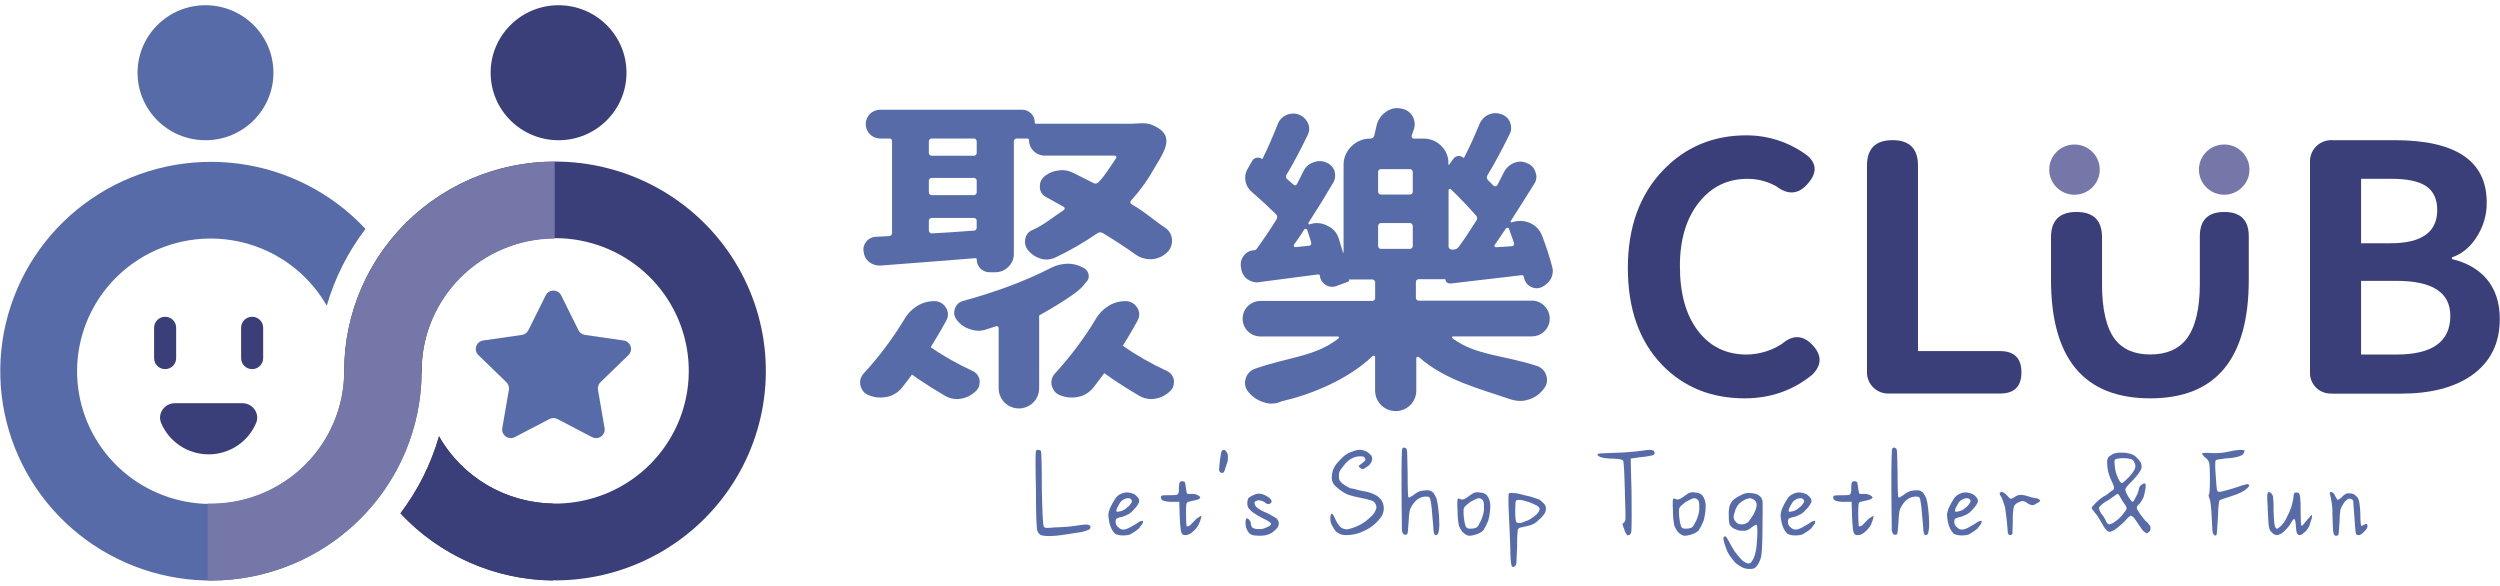 <svg width="239" height="56" viewBox="0 0 239 56" fill="none" xmlns="http://www.w3.org/2000/svg">
<g clip-path="url(#clip0_183_2407)">
<path d="M34.498 33.965C34.541 34.389 32.904 35.039 32.904 35.474C32.909 38.556 31.784 41.535 29.739 43.853C27.694 46.171 24.87 47.67 21.794 48.07C18.719 48.471 15.601 47.744 13.025 46.028C10.449 44.311 8.59 41.721 7.795 38.741C7 35.762 7.324 32.597 8.707 29.837C10.089 27.078 12.435 24.913 15.307 23.747C18.179 22.581 21.379 22.494 24.311 23.502C27.242 24.509 29.705 26.543 31.237 29.223C32.009 26.572 33.264 24.085 34.942 21.885C31.752 18.464 27.46 16.258 22.807 15.646C18.154 15.035 13.432 16.058 9.458 18.537C5.483 21.017 2.504 24.798 1.036 29.228C-0.432 33.657 -0.297 38.457 1.418 42.798C3.132 47.139 6.319 50.749 10.427 53.005C14.535 55.26 19.307 56.019 23.918 55.15C28.529 54.282 32.69 51.841 35.683 48.248C38.676 44.656 40.312 40.138 40.309 35.474C40.309 35.041 40.289 34.611 40.262 34.185L34.498 33.965Z" fill="#566BA8"/>
<path d="M53.059 15.448C50.229 15.445 47.431 16.034 44.846 17.178C42.261 18.322 39.948 19.995 38.057 22.087C36.167 24.179 34.741 26.643 33.874 29.32C33.006 31.996 32.717 34.824 33.023 37.619L38.212 37.937C39.002 37.985 37.091 38.526 37.873 38.574C37.695 37.732 40.309 36.367 40.309 35.472C40.304 32.389 41.43 29.41 43.476 27.091C45.521 24.773 48.346 23.273 51.423 22.874C54.5 22.474 57.618 23.201 60.195 24.92C62.771 26.638 64.63 29.23 65.423 32.211C66.217 35.191 65.891 38.357 64.506 41.117C63.121 43.876 60.773 46.04 57.899 47.204C55.026 48.368 51.824 48.453 48.892 47.442C45.961 46.431 43.5 44.395 41.97 41.712C41.208 44.37 39.96 46.864 38.286 49.071C40.56 51.51 43.409 53.348 46.577 54.419C49.745 55.49 53.131 55.76 56.431 55.205C59.73 54.65 62.838 53.287 65.474 51.239C68.111 49.192 70.192 46.524 71.531 43.477C72.87 40.43 73.424 37.1 73.144 33.787C72.863 30.474 71.756 27.282 69.924 24.5C68.091 21.719 65.59 19.434 62.646 17.854C59.702 16.273 56.408 15.446 53.062 15.446L53.059 15.448Z" fill="#3A3F7A"/>
<path d="M52.859 48.137C50.638 48.101 48.465 47.49 46.554 46.363C44.644 45.237 43.063 43.634 41.968 41.714C41.207 44.371 39.958 46.866 38.284 49.072C40.144 51.074 42.397 52.676 44.903 53.781C47.41 54.886 50.117 55.469 52.859 55.495V48.137Z" fill="#3A3F7A"/>
<path d="M19.645 13.406C23.232 13.406 26.14 10.517 26.14 6.953C26.14 3.389 23.232 0.5 19.645 0.5C16.058 0.5 13.151 3.389 13.151 6.953C13.151 10.517 16.058 13.406 19.645 13.406Z" fill="#566BA8"/>
<path d="M53.398 13.406C56.985 13.406 59.893 10.517 59.893 6.953C59.893 3.389 56.985 0.5 53.398 0.5C49.812 0.5 46.904 3.389 46.904 6.953C46.904 10.517 49.812 13.406 53.398 13.406Z" fill="#3A3F7A"/>
<path d="M32.905 35.474C32.901 38.833 31.557 42.054 29.166 44.429C26.776 46.805 23.535 48.141 20.154 48.145C20.052 48.145 19.951 48.145 19.848 48.145V55.5C19.951 55.5 20.052 55.5 20.154 55.5C25.498 55.493 30.62 53.381 34.398 49.627C38.176 45.873 40.302 40.783 40.309 35.474C40.313 32.12 41.654 28.905 44.037 26.531C46.421 24.157 49.654 22.817 53.029 22.805V15.45C41.93 15.467 32.905 24.442 32.905 35.474Z" fill="#7477A8"/>
<path d="M53.647 28.236L55.301 31.569C55.361 31.688 55.448 31.791 55.556 31.869C55.665 31.947 55.79 31.998 55.923 32.017L59.624 32.552C59.776 32.574 59.919 32.638 60.036 32.736C60.154 32.834 60.242 32.964 60.289 33.109C60.337 33.254 60.342 33.41 60.305 33.558C60.268 33.706 60.191 33.841 60.08 33.948L57.403 36.542C57.306 36.634 57.235 36.748 57.194 36.874C57.152 37.001 57.142 37.135 57.166 37.266L57.797 40.926C57.822 41.077 57.806 41.231 57.748 41.373C57.69 41.514 57.593 41.637 57.469 41.727C57.345 41.816 57.198 41.87 57.044 41.881C56.891 41.892 56.738 41.86 56.602 41.789L53.291 40.059C53.173 39.997 53.041 39.965 52.908 39.965C52.774 39.965 52.642 39.997 52.524 40.059L49.214 41.789C49.078 41.859 48.924 41.891 48.771 41.88C48.618 41.869 48.471 41.816 48.346 41.726C48.222 41.636 48.125 41.514 48.067 41.373C48.009 41.231 47.992 41.077 48.017 40.926L48.65 37.266C48.672 37.135 48.663 37.001 48.621 36.875C48.58 36.749 48.508 36.634 48.413 36.542L45.735 33.948C45.625 33.841 45.547 33.706 45.51 33.558C45.473 33.41 45.479 33.254 45.526 33.109C45.574 32.964 45.661 32.834 45.779 32.736C45.896 32.638 46.039 32.574 46.191 32.552L49.893 32.017C50.025 31.998 50.151 31.948 50.258 31.869C50.367 31.791 50.454 31.688 50.513 31.569L52.169 28.236C52.236 28.099 52.342 27.983 52.472 27.902C52.603 27.821 52.754 27.779 52.908 27.779C53.062 27.779 53.212 27.821 53.343 27.902C53.474 27.983 53.579 28.099 53.647 28.236Z" fill="#566BA8"/>
<path d="M23.178 38.547C24.157 38.547 24.865 39.532 24.488 40.43C24.114 41.32 23.483 42.081 22.675 42.616C21.866 43.151 20.917 43.436 19.945 43.436C18.974 43.436 18.025 43.151 17.216 42.616C16.408 42.081 15.777 41.32 15.402 40.43C15.026 39.532 15.734 38.547 16.713 38.547H23.178Z" fill="#3A3F7A"/>
<path d="M15.787 30.283H15.785C15.203 30.283 14.731 30.752 14.731 31.33V34.241C14.731 34.819 15.203 35.288 15.785 35.288H15.787C16.369 35.288 16.841 34.819 16.841 34.241V31.33C16.841 30.752 16.369 30.283 15.787 30.283Z" fill="#3A3F7A"/>
<path d="M24.105 30.283H24.104C23.522 30.283 23.05 30.752 23.05 31.33V34.241C23.05 34.819 23.522 35.288 24.104 35.288H24.105C24.688 35.288 25.159 34.819 25.159 34.241V31.33C25.159 30.752 24.688 30.283 24.105 30.283Z" fill="#3A3F7A"/>
<path d="M99.04 43.144C99.04 43.049 99.114 43.003 99.26 43.003C99.347 43.015 99.432 43.045 99.507 43.092C99.567 43.213 99.598 44.403 99.598 46.661C99.641 48.93 99.701 50.145 99.779 50.309C99.796 50.353 99.825 50.391 99.863 50.419C99.901 50.448 99.946 50.465 99.993 50.468C100.295 50.466 100.596 50.449 100.895 50.416C101.559 50.407 102.221 50.354 102.878 50.256C103.544 50.15 103.929 50.121 104.033 50.167C104.18 50.21 104.254 50.278 104.254 50.373C104.249 50.423 104.235 50.472 104.21 50.517C104.185 50.561 104.152 50.6 104.111 50.63C103.904 50.721 103.69 50.795 103.47 50.85C103.358 50.875 102.801 50.961 101.797 51.108C101.279 51.194 100.754 51.242 100.229 51.249C99.984 51.25 99.739 51.22 99.502 51.159C99.352 51.067 99.238 50.925 99.181 50.759C99.085 50.587 99.038 49.303 99.039 46.907C98.983 44.501 98.984 43.247 99.04 43.144Z" fill="#566BA8"/>
<path d="M107.157 47.215C107.39 47.099 107.652 47.054 107.91 47.086C108.099 47.115 108.282 47.172 108.455 47.255C108.59 47.346 108.708 47.459 108.805 47.589C108.853 47.649 108.886 47.719 108.901 47.794C108.917 47.869 108.915 47.947 108.895 48.02C108.773 48.27 108.61 48.499 108.415 48.697C108.274 48.861 108.112 49.007 107.934 49.13C107.73 49.242 107.515 49.335 107.293 49.407C107.099 49.432 106.911 49.491 106.736 49.58C106.67 49.677 106.642 49.794 106.658 49.909C106.654 50.008 106.676 50.106 106.721 50.194C106.767 50.282 106.834 50.356 106.917 50.411C106.98 50.483 107.058 50.539 107.145 50.578C107.233 50.615 107.328 50.633 107.423 50.63C107.589 50.63 107.848 50.527 108.202 50.322C108.454 50.188 108.696 50.037 108.927 49.87C109.028 49.83 109.133 49.8 109.239 49.781C109.282 49.823 109.282 49.909 109.239 50.038C109.204 50.097 109.079 50.266 108.863 50.54C108.64 50.724 108.402 50.888 108.15 51.03C108.003 51.136 107.73 51.189 107.332 51.189C107.081 51.191 106.833 51.137 106.606 51.03C106.462 50.888 106.343 50.722 106.256 50.54C106.13 50.271 106.047 49.984 106.011 49.69C105.973 49.52 105.955 49.347 105.958 49.174C105.986 48.985 106.034 48.8 106.1 48.62C106.231 48.319 106.387 48.03 106.568 47.756C106.695 47.514 106.904 47.322 107.157 47.215ZM108.144 47.756C108.101 47.672 107.992 47.627 107.824 47.627C107.645 47.639 107.473 47.702 107.33 47.809C107.185 47.877 107.032 48.079 106.877 48.413C106.831 48.48 106.794 48.551 106.767 48.627C106.743 48.682 106.728 48.74 106.722 48.8C106.721 48.827 106.725 48.853 106.734 48.878C106.734 48.939 106.856 48.939 107.098 48.878C107.342 48.828 107.565 48.707 107.739 48.53C107.91 48.408 108.052 48.25 108.154 48.067C108.193 48.024 108.215 47.968 108.213 47.91C108.211 47.851 108.186 47.796 108.144 47.756Z" fill="#566BA8"/>
<path d="M112.747 46.186C112.763 46.13 112.797 46.083 112.844 46.05C112.892 46.017 112.949 46.001 113.006 46.004C113.056 46.001 113.105 46.007 113.152 46.022C113.198 46.038 113.242 46.062 113.279 46.095C113.327 46.305 113.362 46.517 113.383 46.731C113.416 46.997 113.455 47.15 113.498 47.188C113.541 47.226 113.681 47.237 113.914 47.22C114.156 47.202 114.396 47.261 114.602 47.389C114.664 47.438 114.718 47.496 114.762 47.562C114.762 47.583 114.725 47.624 114.638 47.685C114.595 47.736 114.411 47.796 114.087 47.864C113.764 47.933 113.588 47.973 113.562 47.981C113.519 48.008 113.484 48.045 113.458 48.089C113.432 48.133 113.417 48.182 113.413 48.232C113.383 48.55 113.372 48.868 113.381 49.187C113.381 49.359 113.381 49.537 113.394 49.722C113.407 49.906 113.415 50.107 113.432 50.322C113.535 50.323 113.637 50.301 113.73 50.256L114.379 49.599C114.69 49.367 114.85 49.281 114.859 49.354C114.808 49.622 114.721 49.882 114.6 50.127C114.448 50.426 114.229 50.687 113.959 50.888C113.788 51.046 113.569 51.141 113.336 51.159C113.112 51.159 112.987 51.086 112.96 50.939C112.883 50.863 112.823 50.332 112.779 49.348L112.74 47.97H112.053C111.749 47.989 111.444 47.945 111.158 47.841C111.101 47.81 111.053 47.764 111.021 47.708C110.989 47.651 110.974 47.587 110.977 47.522C110.983 47.484 111.001 47.449 111.027 47.42C111.054 47.392 111.088 47.372 111.126 47.363C111.361 47.345 111.597 47.338 111.832 47.344C112.247 47.344 112.492 47.324 112.566 47.281C112.64 47.237 112.684 47.101 112.702 46.868C112.694 46.64 112.709 46.411 112.747 46.186Z" fill="#566BA8"/>
<path d="M116.818 43.092C116.865 43.039 116.93 43.008 117.001 43.003C117.06 43.003 117.134 43.049 117.22 43.144C117.348 43.304 117.409 43.508 117.388 43.711C117.406 43.946 117.361 44.181 117.259 44.394C117.233 44.505 117.177 44.687 117.09 44.935C117.03 45.107 116.97 45.193 116.909 45.193C116.849 45.228 116.762 45.215 116.65 45.154C116.6 45.1 116.565 45.033 116.549 44.96C116.533 44.888 116.536 44.813 116.559 44.742C116.573 44.44 116.604 44.139 116.65 43.84C116.701 43.42 116.757 43.17 116.818 43.092Z" fill="#566BA8"/>
<path d="M119.8 47.344C119.973 47.253 120.163 47.199 120.358 47.185C120.537 47.197 120.713 47.24 120.877 47.314C121.043 47.389 121.2 47.484 121.344 47.597C121.492 47.726 121.564 47.834 121.564 47.915C121.564 47.97 121.546 48.023 121.514 48.067C121.481 48.111 121.435 48.143 121.383 48.159C121.318 48.181 121.251 48.192 121.182 48.192C121.089 48.156 121.003 48.102 120.929 48.033C120.737 47.896 120.505 47.824 120.268 47.828C120.182 47.848 120.1 47.879 120.021 47.919C119.996 47.938 119.975 47.962 119.96 47.989C119.944 48.017 119.934 48.047 119.93 48.078C119.935 48.166 119.959 48.253 120.002 48.331C120.044 48.409 120.104 48.476 120.177 48.528C120.464 48.747 120.783 48.921 121.123 49.044C121.437 49.195 121.741 49.367 122.031 49.559C122.102 49.623 122.158 49.7 122.197 49.787C122.235 49.874 122.254 49.968 122.252 50.062C122.252 50.285 122.126 50.495 121.876 50.699C121.641 50.932 121.343 51.093 121.019 51.163C120.72 51.22 120.415 51.233 120.113 51.202C119.894 51.205 119.679 51.15 119.49 51.042C119.369 50.924 119.273 50.784 119.205 50.63C119.112 50.428 119.067 50.208 119.075 49.986C119.055 49.838 119.088 49.688 119.166 49.561C119.235 49.526 119.317 49.569 119.411 49.69C119.464 49.737 119.506 49.795 119.535 49.859C119.564 49.924 119.58 49.993 119.581 50.064C119.585 50.194 119.63 50.32 119.711 50.423C119.831 50.527 120.047 50.583 120.351 50.583C120.639 50.595 120.923 50.523 121.17 50.376C121.402 50.29 121.519 50.186 121.519 50.067C121.519 49.971 121.229 49.787 120.651 49.513C120.063 49.203 119.69 48.955 119.53 48.765C119.438 48.693 119.365 48.601 119.315 48.495C119.266 48.39 119.241 48.275 119.245 48.159C119.235 47.997 119.257 47.835 119.31 47.681C119.365 47.577 119.523 47.465 119.8 47.344Z" fill="#566BA8"/>
<path d="M129.255 43.183C129.494 43.071 129.754 43.01 130.018 43.003C130.246 43.013 130.468 43.074 130.667 43.183C130.822 43.278 130.962 43.395 131.082 43.531C131.159 43.649 131.191 43.791 131.173 43.931C131.173 44.09 131.061 44.29 130.835 44.523C130.766 44.566 130.675 44.631 130.544 44.717C130.474 44.775 130.393 44.819 130.305 44.846C130.201 44.842 130.101 44.8 130.025 44.73C129.935 44.651 129.889 44.597 129.889 44.57C129.889 44.543 129.95 44.483 130.071 44.397C130.231 44.278 130.352 44.174 130.448 44.088C130.471 44.074 130.491 44.054 130.505 44.031C130.52 44.008 130.53 43.983 130.534 43.955C130.537 43.928 130.535 43.901 130.527 43.875C130.519 43.849 130.505 43.825 130.486 43.805C130.443 43.709 130.388 43.657 130.326 43.646C130.182 43.627 130.036 43.62 129.89 43.625C129.583 43.658 129.289 43.768 129.035 43.943C128.762 44.138 128.529 44.383 128.348 44.664C128.224 44.792 128.123 44.94 128.05 45.102C128.011 45.236 127.993 45.376 127.997 45.516C127.989 45.644 128.007 45.773 128.05 45.894C128.13 46.023 128.231 46.139 128.348 46.236C128.572 46.41 128.816 46.556 129.073 46.674C129.27 46.698 129.463 46.739 129.652 46.797C129.884 46.862 130.12 46.915 130.358 46.956C130.78 47.017 131.189 47.153 131.564 47.355C131.79 47.495 131.981 47.685 132.121 47.909C132.232 48.122 132.29 48.359 132.29 48.599C132.29 48.839 132.232 49.075 132.121 49.289C131.941 49.568 131.725 49.824 131.481 50.05C131.152 50.352 130.772 50.596 130.36 50.77C130 50.956 129.608 51.075 129.205 51.119C128.778 51.17 128.493 51.17 128.35 51.119C128.202 51.119 127.996 51.02 127.727 50.821C127.582 50.653 127.461 50.467 127.365 50.267C127.233 50.06 127.169 49.817 127.182 49.572C127.182 49.306 127.225 49.152 127.312 49.107C127.398 49.107 127.523 49.306 127.688 49.701C127.896 50.121 128.085 50.376 128.258 50.462C128.426 50.563 128.62 50.613 128.816 50.603C129.418 50.481 129.988 50.235 130.489 49.881C130.748 49.689 130.991 49.476 131.215 49.244C131.354 49.09 131.462 48.91 131.535 48.716C131.569 48.646 131.587 48.569 131.587 48.491C131.587 48.413 131.569 48.336 131.535 48.266C131.507 48.179 131.461 48.099 131.401 48.03C131.341 47.962 131.267 47.906 131.184 47.866C130.749 47.738 130.308 47.631 129.862 47.548C129.521 47.483 129.185 47.395 128.857 47.284C128.616 47.179 128.387 47.047 128.177 46.891C127.75 46.581 127.503 46.34 127.437 46.168C127.351 45.996 127.311 45.806 127.32 45.614C127.325 45.406 127.356 45.198 127.411 44.997C127.504 44.733 127.645 44.488 127.826 44.274C127.948 44.128 128.162 43.905 128.475 43.604C128.705 43.416 128.97 43.273 129.255 43.183Z" fill="#566BA8"/>
<path d="M134.066 42.861L134.234 42.77L134.415 42.861C134.476 42.887 134.512 43.02 134.525 43.261C134.538 43.501 134.552 44.145 134.57 45.193C134.57 46.772 134.601 47.563 134.661 47.564L134.733 47.551C134.791 47.535 134.845 47.508 134.894 47.473C134.958 47.43 135.03 47.387 135.107 47.344C135.307 47.173 135.535 47.038 135.781 46.945C135.994 46.897 136.211 46.871 136.43 46.868C136.544 46.863 136.659 46.883 136.764 46.928C136.87 46.972 136.964 47.04 137.04 47.126C137.145 47.287 137.241 47.455 137.325 47.627C137.413 47.966 137.474 48.311 137.506 48.659C137.563 49.116 137.593 49.577 137.597 50.038C137.611 50.341 137.58 50.645 137.506 50.939C137.496 51.001 137.465 51.056 137.417 51.097C137.37 51.137 137.309 51.159 137.246 51.159C137.142 51.159 137.073 51 137.04 50.669C137.04 50.618 137.04 50.509 137.021 50.341C137.001 50.172 136.99 49.967 136.968 49.722C136.945 49.477 136.926 49.27 136.91 49.096C136.887 48.62 136.826 48.146 136.727 47.68C136.684 47.577 136.639 47.521 136.591 47.498C136.47 47.475 136.346 47.467 136.223 47.473C135.955 47.498 135.698 47.596 135.483 47.756C135.277 47.933 135.101 48.142 134.964 48.375C134.863 48.536 134.791 48.712 134.751 48.897C134.705 49.22 134.677 49.544 134.666 49.87C134.624 50.626 134.576 51.026 134.524 51.068C134.483 51.096 134.435 51.115 134.386 51.121C134.336 51.128 134.286 51.124 134.239 51.108C134.132 51.055 134.058 50.908 134.018 50.669C134.018 50.643 134.018 50.43 134.018 50.032C134.018 49.634 134.006 49.111 133.998 48.466C133.99 47.822 133.986 47.207 133.986 46.623C133.978 44.21 134.005 42.956 134.066 42.861Z" fill="#566BA8"/>
<path d="M140.885 47.126C141.076 47.053 141.284 47.039 141.483 47.086C141.604 47.084 141.726 47.105 141.839 47.15C141.953 47.194 142.056 47.26 142.144 47.344C142.249 47.486 142.332 47.643 142.391 47.809C142.458 48.043 142.484 48.287 142.468 48.53C142.451 48.953 142.386 49.372 142.274 49.781C142.145 50.109 141.984 50.424 141.793 50.721C141.583 50.901 141.335 51.033 141.068 51.108C140.722 51.21 140.475 51.24 140.328 51.197C140.131 51.122 139.953 51.003 139.809 50.85C139.667 50.67 139.553 50.47 139.473 50.256C139.383 49.789 139.34 49.315 139.343 48.84C139.299 48.109 139.312 47.722 139.381 47.68C139.417 47.645 139.498 47.658 139.628 47.718C139.75 47.804 139.956 47.753 140.251 47.559C140.302 47.516 140.381 47.459 140.483 47.386C140.586 47.312 140.674 47.253 140.743 47.211L140.885 47.126ZM141.742 47.809C141.696 47.754 141.639 47.709 141.574 47.678C141.509 47.646 141.438 47.629 141.366 47.627C141.254 47.627 140.99 47.744 140.574 47.976C140.221 48.241 140.022 48.426 139.979 48.53C139.908 48.598 139.895 48.89 139.939 49.407C139.963 49.712 140.02 50.015 140.108 50.309C140.149 50.383 140.207 50.447 140.277 50.495C140.371 50.533 140.473 50.548 140.574 50.54C140.756 50.549 140.937 50.521 141.106 50.457C141.26 50.36 141.373 50.211 141.427 50.038C141.575 49.819 141.681 49.574 141.739 49.316C141.841 49.056 141.885 48.777 141.869 48.498C141.878 48.124 141.828 47.895 141.742 47.809Z" fill="#566BA8"/>
<path d="M144.257 47.164C144.317 47.113 144.577 47.113 145.035 47.164C145.147 47.199 145.355 47.252 145.658 47.323C145.961 47.395 146.172 47.446 146.299 47.471C146.513 47.549 146.8 47.643 147.154 47.755C147.303 47.863 147.441 47.984 147.569 48.116C147.634 48.172 147.688 48.242 147.726 48.319C147.764 48.397 147.786 48.482 147.79 48.568C147.8 48.752 147.755 48.936 147.66 49.095C147.512 49.321 147.328 49.521 147.115 49.688C146.895 49.933 146.613 50.116 146.299 50.217C146.029 50.285 145.757 50.35 145.48 50.409C145.256 50.436 145.126 50.522 145.092 50.667C145.04 51.177 145.023 51.689 145.04 52.201C145.007 53.025 144.983 53.532 144.969 53.721C144.975 53.854 144.936 53.986 144.859 54.095C144.755 54.206 144.66 54.232 144.574 54.173C144.487 54.173 144.426 53.764 144.391 52.947C144.391 52.742 144.391 52.449 144.372 52.072C144.353 51.695 144.341 51.243 144.321 50.719C144.3 50.196 144.279 49.779 144.261 49.469C144.19 48.011 144.188 47.243 144.257 47.164ZM146.241 48.027C145.991 47.938 145.735 47.865 145.475 47.809C145.19 47.774 145.014 47.786 144.945 47.847C144.876 47.907 144.854 48.251 144.854 48.878C144.854 49.505 144.897 49.862 144.984 49.948C145.111 49.998 145.249 50.015 145.386 49.999C145.533 49.956 145.775 49.867 146.111 49.728C146.392 49.58 146.653 49.398 146.89 49.187C147.088 48.982 147.187 48.805 147.187 48.659C147.187 48.539 147.101 48.431 146.928 48.34C146.706 48.222 146.476 48.117 146.241 48.027Z" fill="#566BA8"/>
<path d="M156.933 43.092C157.195 43.048 157.459 43.018 157.724 43.003C157.854 43.003 157.983 43.034 158.099 43.092C158.141 43.162 158.172 43.238 158.19 43.318C158.181 43.365 158.156 43.408 158.12 43.44C158.081 43.486 158.028 43.518 157.969 43.531C157.582 43.623 157.188 43.683 156.791 43.711L155.895 43.84L155.934 45.554C155.969 46.181 155.987 47.375 155.987 49.136C155.987 50.028 155.977 50.563 155.959 50.74C155.959 50.874 155.913 51.003 155.83 51.108C155.692 51.184 155.601 51.202 155.557 51.159C155.414 50.976 155.313 50.765 155.259 50.54C155.195 50.404 155.147 50.262 155.117 50.115C155.117 50.064 155.163 50.01 155.253 49.956C155.343 49.901 155.391 49.739 155.396 49.478C155.4 49.217 155.381 48.388 155.338 47.005C155.294 45.167 155.238 44.178 155.17 44.04C155.135 43.938 154.832 43.873 154.262 43.848C153.86 43.854 153.459 43.811 153.069 43.719C152.835 43.633 152.718 43.542 152.718 43.448C152.718 43.398 152.814 43.362 153.003 43.345C153.192 43.328 153.717 43.307 154.572 43.281C155.362 43.26 156.15 43.197 156.933 43.092Z" fill="#566BA8"/>
<path d="M161.478 47.126C161.668 47.053 161.876 47.039 162.074 47.086C162.196 47.084 162.317 47.105 162.431 47.149C162.544 47.194 162.648 47.26 162.736 47.344C162.841 47.486 162.924 47.643 162.982 47.809C163.05 48.043 163.076 48.287 163.059 48.53C163.043 48.953 162.978 49.372 162.865 49.781C162.736 50.109 162.575 50.424 162.385 50.721C162.175 50.902 161.927 51.034 161.659 51.108C161.313 51.21 161.067 51.24 160.92 51.197C160.723 51.122 160.546 51.004 160.402 50.85C160.26 50.67 160.146 50.47 160.064 50.256C159.975 49.789 159.932 49.315 159.935 48.84C159.892 48.109 159.905 47.722 159.973 47.68C160.008 47.645 160.09 47.658 160.22 47.718C160.341 47.804 160.54 47.753 160.843 47.559C160.894 47.516 160.972 47.459 161.076 47.386C161.181 47.312 161.265 47.253 161.336 47.21L161.478 47.126ZM162.334 47.809C162.288 47.754 162.23 47.709 162.165 47.678C162.1 47.646 162.029 47.629 161.957 47.627C161.845 47.627 161.582 47.744 161.166 47.976C160.812 48.241 160.613 48.426 160.57 48.53C160.501 48.598 160.487 48.891 160.532 49.407C160.556 49.712 160.612 50.015 160.7 50.309C160.74 50.382 160.794 50.445 160.86 50.495C160.955 50.533 161.057 50.548 161.158 50.54C161.339 50.549 161.52 50.521 161.69 50.457C161.843 50.359 161.957 50.211 162.01 50.038C162.158 49.819 162.263 49.574 162.321 49.316C162.423 49.056 162.467 48.777 162.451 48.498C162.463 48.124 162.42 47.895 162.334 47.809Z" fill="#566BA8"/>
<path d="M166.418 47.344C166.653 47.204 166.922 47.128 167.196 47.126C167.419 47.13 167.641 47.16 167.858 47.215C168.056 47.281 168.232 47.402 168.364 47.564C168.466 47.723 168.516 47.91 168.506 48.098C168.515 48.351 168.51 49.109 168.493 50.373C168.493 52.091 168.432 53.105 168.311 53.414C168.228 53.673 168.101 53.917 167.936 54.135C167.858 54.23 167.757 54.306 167.643 54.354C167.509 54.385 167.372 54.398 167.234 54.392C166.929 54.397 166.631 54.306 166.379 54.135C166.088 53.985 165.839 53.766 165.654 53.498C165.36 53.177 165.138 52.797 165.005 52.384C164.89 52.092 164.803 51.79 164.746 51.482C164.789 51.337 164.85 51.264 164.927 51.264C165.004 51.264 165.178 51.542 165.471 52.101C165.701 52.544 165.989 52.956 166.328 53.325C166.508 53.567 166.756 53.75 167.041 53.853C167.149 53.877 167.262 53.864 167.361 53.815C167.484 53.664 167.589 53.499 167.673 53.325C167.808 52.951 167.896 52.562 167.933 52.166C167.984 51.539 168.01 51.088 168.01 50.812C168.01 50.443 167.984 50.228 167.933 50.175C167.882 50.123 167.729 50.213 167.452 50.419C167.201 50.626 166.989 50.737 166.812 50.737H166.32C166.115 50.681 165.915 50.607 165.723 50.517C165.56 50.414 165.427 50.273 165.333 50.105C165.282 49.82 165.26 49.531 165.269 49.241C165.25 48.924 165.285 48.606 165.373 48.3C165.451 48.102 165.57 47.922 165.723 47.772C165.935 47.6 166.168 47.456 166.418 47.344ZM167.728 47.809C167.599 47.708 167.444 47.645 167.281 47.627C167.097 47.649 166.921 47.708 166.762 47.802C166.572 47.891 166.399 48.01 166.25 48.156C166.119 48.324 166.006 48.505 165.913 48.697C165.896 48.732 165.835 48.951 165.731 49.354C165.728 49.458 165.747 49.561 165.787 49.657C165.828 49.752 165.888 49.839 165.964 49.909C166.031 49.986 166.115 50.046 166.21 50.084C166.305 50.122 166.407 50.137 166.509 50.127C166.713 50.129 166.913 50.066 167.079 49.948C167.157 49.896 167.343 49.642 167.637 49.187C167.837 48.775 167.937 48.474 167.936 48.285C167.941 48.195 167.924 48.105 167.888 48.022C167.852 47.94 167.797 47.867 167.728 47.809Z" fill="#566BA8"/>
<path d="M171.424 47.215C171.656 47.099 171.918 47.054 172.175 47.086C172.364 47.116 172.548 47.172 172.72 47.255C172.855 47.346 172.974 47.459 173.071 47.589C173.118 47.649 173.151 47.719 173.167 47.794C173.183 47.869 173.181 47.947 173.162 48.02C173.039 48.27 172.877 48.498 172.681 48.697C172.541 48.861 172.379 49.007 172.201 49.13C171.997 49.242 171.782 49.335 171.56 49.407C171.366 49.433 171.178 49.492 171.003 49.58C170.938 49.677 170.91 49.794 170.926 49.91C170.923 50.008 170.945 50.106 170.99 50.194C171.035 50.282 171.103 50.356 171.186 50.411C171.248 50.483 171.326 50.539 171.414 50.578C171.501 50.615 171.596 50.634 171.692 50.63C171.855 50.63 172.114 50.527 172.468 50.322C172.721 50.188 172.964 50.037 173.196 49.87C173.296 49.83 173.4 49.8 173.506 49.781C173.549 49.823 173.549 49.909 173.506 50.038C173.471 50.097 173.346 50.266 173.13 50.54C172.908 50.724 172.669 50.888 172.417 51.03C172.27 51.136 171.998 51.189 171.6 51.189C171.349 51.191 171.1 51.137 170.873 51.03C170.73 50.887 170.612 50.722 170.524 50.54C170.397 50.271 170.313 49.984 170.277 49.69C170.24 49.521 170.222 49.347 170.226 49.174C170.254 48.985 170.301 48.799 170.369 48.62C170.498 48.319 170.654 48.03 170.835 47.756C170.963 47.514 171.171 47.323 171.424 47.215ZM172.409 47.756C172.366 47.672 172.257 47.627 172.089 47.627C171.911 47.639 171.74 47.702 171.597 47.809C171.45 47.877 171.299 48.079 171.142 48.414C171.096 48.479 171.06 48.551 171.033 48.627C171.009 48.682 170.994 48.74 170.987 48.8C170.986 48.827 170.99 48.853 171 48.878C171 48.939 171.122 48.939 171.363 48.878C171.607 48.828 171.83 48.707 172.004 48.53C172.176 48.408 172.317 48.25 172.419 48.067C172.439 48.046 172.455 48.021 172.465 47.994C172.475 47.967 172.48 47.938 172.479 47.91C172.478 47.881 172.472 47.852 172.46 47.826C172.448 47.8 172.431 47.776 172.409 47.756Z" fill="#566BA8"/>
<path d="M177.012 46.186C177.028 46.13 177.062 46.083 177.11 46.05C177.157 46.017 177.214 46.001 177.272 46.004C177.321 46 177.37 46.007 177.417 46.022C177.464 46.038 177.507 46.062 177.544 46.095C177.593 46.304 177.628 46.517 177.648 46.731C177.682 46.997 177.722 47.15 177.765 47.188C177.808 47.226 177.946 47.237 178.18 47.22C178.421 47.202 178.662 47.261 178.867 47.389C178.93 47.437 178.984 47.496 179.027 47.562C179.027 47.583 178.99 47.624 178.904 47.685C178.86 47.736 178.678 47.796 178.353 47.864C178.028 47.933 177.853 47.973 177.827 47.981C177.785 48.009 177.75 48.046 177.724 48.09C177.698 48.133 177.683 48.182 177.678 48.232C177.649 48.55 177.639 48.868 177.646 49.187C177.646 49.359 177.646 49.537 177.659 49.722C177.672 49.906 177.68 50.107 177.698 50.322C177.801 50.323 177.903 50.301 177.995 50.256L178.636 49.599C178.956 49.367 179.107 49.281 179.117 49.354C179.071 49.623 178.99 49.885 178.875 50.132C178.723 50.431 178.504 50.692 178.234 50.893C178.064 51.05 177.845 51.146 177.613 51.163C177.387 51.163 177.262 51.09 177.236 50.944C177.158 50.867 177.098 50.337 177.054 49.352L177.015 47.974H176.328C176.024 47.994 175.719 47.95 175.433 47.845C175.376 47.815 175.328 47.769 175.296 47.712C175.264 47.656 175.249 47.592 175.252 47.527C175.258 47.489 175.275 47.453 175.302 47.425C175.328 47.397 175.363 47.377 175.401 47.368C175.636 47.349 175.872 47.343 176.107 47.349C176.522 47.349 176.767 47.328 176.841 47.285C176.914 47.242 176.959 47.105 176.977 46.873C176.965 46.643 176.977 46.413 177.012 46.186Z" fill="#566BA8"/>
<path d="M180.902 42.861L181.071 42.77L181.253 42.861C181.312 42.887 181.349 43.02 181.364 43.261C181.378 43.501 181.391 44.145 181.408 45.193C181.408 46.772 181.439 47.563 181.5 47.564L181.57 47.551C181.628 47.535 181.682 47.508 181.73 47.473C181.796 47.43 181.867 47.387 181.945 47.344C182.145 47.173 182.373 47.038 182.619 46.945C182.83 46.898 183.044 46.872 183.26 46.868C183.374 46.863 183.489 46.883 183.594 46.928C183.7 46.972 183.793 47.04 183.869 47.126C183.975 47.287 184.07 47.454 184.154 47.627C184.243 47.965 184.305 48.31 184.336 48.659C184.392 49.117 184.422 49.577 184.426 50.038C184.439 50.341 184.409 50.645 184.336 50.939C184.327 51.001 184.295 51.056 184.248 51.097C184.2 51.137 184.139 51.159 184.077 51.159C183.973 51.159 183.904 51 183.869 50.669C183.869 50.618 183.869 50.509 183.849 50.341C183.83 50.172 183.819 49.967 183.798 49.722C183.777 49.477 183.756 49.27 183.739 49.096C183.716 48.62 183.656 48.147 183.558 47.68C183.515 47.577 183.468 47.521 183.422 47.498C183.3 47.476 183.176 47.467 183.052 47.473C182.784 47.498 182.528 47.596 182.313 47.756C182.106 47.932 181.931 48.141 181.795 48.375C181.694 48.536 181.621 48.712 181.58 48.897C181.535 49.22 181.507 49.544 181.497 49.87C181.452 50.626 181.405 51.025 181.354 51.068C181.313 51.096 181.265 51.115 181.215 51.122C181.166 51.129 181.115 51.124 181.067 51.108C180.965 51.055 180.891 50.909 180.848 50.669C180.848 50.643 180.848 50.43 180.848 50.032C180.848 49.634 180.837 49.111 180.829 48.466C180.821 47.822 180.814 47.207 180.814 46.623C180.812 44.21 180.842 42.956 180.902 42.861Z" fill="#566BA8"/>
<path d="M187.334 47.215C187.567 47.099 187.829 47.054 188.087 47.086C188.276 47.116 188.459 47.173 188.632 47.255C188.767 47.346 188.885 47.459 188.981 47.589C189.029 47.649 189.062 47.719 189.078 47.794C189.094 47.869 189.092 47.947 189.072 48.02C188.95 48.27 188.788 48.499 188.592 48.697C188.451 48.861 188.29 49.007 188.111 49.13C187.907 49.242 187.692 49.334 187.471 49.407C187.276 49.432 187.088 49.491 186.913 49.58C186.847 49.676 186.819 49.794 186.835 49.909C186.831 50.008 186.853 50.106 186.899 50.194C186.944 50.282 187.011 50.356 187.094 50.411C187.157 50.483 187.235 50.539 187.322 50.578C187.41 50.615 187.505 50.634 187.6 50.63C187.764 50.63 188.023 50.527 188.379 50.322C188.631 50.188 188.873 50.037 189.104 49.87C189.205 49.83 189.309 49.8 189.415 49.781C189.458 49.823 189.458 49.909 189.415 50.038C189.381 50.097 189.255 50.266 189.04 50.54C188.817 50.724 188.578 50.888 188.326 51.03C188.18 51.141 187.906 51.189 187.509 51.189C187.258 51.191 187.01 51.137 186.783 51.03C186.639 50.888 186.52 50.722 186.433 50.54C186.306 50.271 186.223 49.984 186.186 49.69C186.149 49.52 186.132 49.347 186.135 49.174C186.162 48.985 186.21 48.799 186.277 48.62C186.408 48.319 186.564 48.03 186.745 47.756C186.873 47.514 187.081 47.322 187.334 47.215ZM188.319 47.756C188.276 47.672 188.169 47.627 187.999 47.627C187.82 47.639 187.649 47.702 187.506 47.809C187.358 47.877 187.207 48.078 187.053 48.413C187.007 48.48 186.969 48.551 186.942 48.627C186.918 48.682 186.903 48.74 186.897 48.8C186.895 48.827 186.9 48.854 186.91 48.878C186.91 48.939 187.03 48.939 187.274 48.878C187.517 48.828 187.741 48.707 187.914 48.53C188.085 48.407 188.225 48.248 188.324 48.063C188.365 48.023 188.388 47.967 188.388 47.91C188.388 47.852 188.365 47.797 188.324 47.756H188.319Z" fill="#566BA8"/>
<path d="M191.159 47.126C191.188 47.097 191.222 47.074 191.26 47.058C191.298 47.042 191.339 47.035 191.38 47.035C191.502 47.035 191.67 47.152 191.886 47.384C192.059 47.581 192.176 47.681 192.235 47.686C192.36 47.664 192.477 47.609 192.573 47.527C192.762 47.381 192.995 47.304 193.235 47.307C193.483 47.328 193.727 47.382 193.96 47.467C194.167 47.543 194.382 47.596 194.601 47.626C194.665 47.623 194.729 47.633 194.789 47.655C194.85 47.677 194.905 47.711 194.952 47.755C195.011 47.799 195.041 47.833 195.041 47.858C195.041 47.884 195.011 47.923 194.952 47.974C194.889 48.033 194.817 48.079 194.737 48.11C194.655 48.144 194.579 48.19 194.51 48.245C194.414 48.286 194.308 48.299 194.205 48.283C194.073 48.249 193.948 48.193 193.835 48.116C193.696 47.99 193.518 47.913 193.331 47.896C193.176 47.93 193.027 47.987 192.889 48.065C192.801 48.105 192.722 48.161 192.658 48.232C192.593 48.303 192.543 48.387 192.512 48.477C192.437 48.92 192.407 49.369 192.423 49.817C192.423 49.997 192.423 50.178 192.41 50.358C192.397 50.538 192.394 50.691 192.391 50.815C192.387 50.939 192.391 51.011 192.391 51.028C192.367 51.069 192.333 51.103 192.292 51.125C192.251 51.148 192.204 51.159 192.157 51.157C192.061 51.157 191.997 51.084 191.949 50.938C191.949 50.904 191.919 50.547 191.859 49.868C191.824 49.524 191.763 49.056 191.676 48.465C191.516 47.966 191.404 47.669 191.356 47.562C191.253 47.436 191.186 47.286 191.159 47.126Z" fill="#566BA8"/>
<path d="M201.987 43.402C202.247 43.303 202.526 43.259 202.804 43.273C203.112 43.261 203.42 43.305 203.712 43.402C203.928 43.461 204.122 43.582 204.27 43.749C204.412 43.893 204.542 44.048 204.659 44.214C204.739 44.41 204.757 44.625 204.71 44.831C204.618 45.006 204.515 45.174 204.399 45.334C204.176 45.621 203.934 45.892 203.674 46.146C203.485 46.316 203.323 46.514 203.193 46.733C203.163 46.822 203.205 46.984 203.317 47.211C203.425 47.438 203.56 47.651 203.719 47.847C203.728 47.869 203.743 47.89 203.761 47.906C203.778 47.923 203.8 47.936 203.823 47.944C203.84 47.956 203.86 47.962 203.881 47.962C203.902 47.962 203.923 47.956 203.94 47.944C203.965 47.944 204.063 47.772 204.231 47.428C204.362 47.202 204.448 46.952 204.484 46.693C204.522 46.538 204.62 46.404 204.757 46.321C204.902 46.217 205.006 46.187 205.067 46.23C205.128 46.273 205.149 46.432 205.106 46.733C205.06 47.001 205 47.267 204.925 47.529C204.823 47.757 204.693 47.971 204.536 48.165C204.363 48.294 204.276 48.42 204.276 48.539C204.276 48.659 204.406 48.875 204.665 49.235C204.976 49.659 205.174 49.887 205.261 49.919C205.384 50.041 205.489 50.18 205.573 50.331C205.617 50.562 205.586 50.726 205.482 50.82C205.378 50.914 205.275 50.988 205.223 50.988L204.976 50.82C204.889 50.777 204.744 50.592 204.536 50.266C204.363 50.008 204.194 49.759 204.029 49.52C203.938 49.427 203.833 49.349 203.719 49.287C203.641 49.287 203.427 49.484 203.078 49.879C202.783 50.168 202.467 50.434 202.131 50.675C201.993 50.746 201.848 50.803 201.697 50.844C201.615 50.846 201.534 50.819 201.47 50.766C201.323 50.66 201.15 50.419 200.951 50.045C200.648 49.502 200.434 49.175 200.31 49.064C200.077 48.774 199.96 48.602 199.96 48.549C199.96 48.498 200.094 48.339 200.362 48.071C200.656 47.761 201.003 47.503 201.387 47.311C201.438 47.268 201.504 47.217 201.581 47.152C201.657 47.086 201.723 47.042 201.776 47.004C201.829 46.965 201.878 46.929 201.936 46.894C201.975 46.869 202.012 46.84 202.047 46.809C202.057 46.798 202.066 46.785 202.071 46.771C202.077 46.757 202.079 46.742 202.079 46.727C202.139 46.631 202.066 46.378 201.858 45.966C201.702 45.636 201.585 45.291 201.508 44.935C201.466 44.686 201.444 44.434 201.443 44.182C201.431 43.995 201.488 43.809 201.603 43.66C201.634 43.642 201.665 43.622 201.694 43.601L201.854 43.491L201.987 43.402ZM202.714 47.564C202.601 47.331 202.501 47.215 202.415 47.215L201.91 47.564C201.616 47.786 201.443 47.898 201.392 47.898C201.22 47.998 201.059 48.115 200.911 48.246C200.738 48.406 200.652 48.515 200.652 48.589C200.695 48.769 200.77 48.941 200.873 49.096C201.078 49.323 201.241 49.585 201.353 49.87C201.457 50.041 201.552 50.127 201.64 50.127C201.822 50.105 201.993 50.029 202.131 49.909C202.424 49.726 202.682 49.494 202.897 49.225C203.175 48.873 203.313 48.671 203.312 48.62C203.286 48.464 203.219 48.318 203.118 48.196C202.969 47.995 202.834 47.783 202.714 47.564ZM203.712 43.878C203.475 43.82 203.231 43.794 202.987 43.802C202.755 43.794 202.523 43.82 202.298 43.878C202.263 43.888 202.23 43.907 202.204 43.933C202.178 43.959 202.159 43.991 202.149 44.026C202.139 44.175 202.145 44.324 202.168 44.472C202.18 44.78 202.242 45.085 202.351 45.374C202.429 45.614 202.536 45.843 202.671 46.057C202.758 46.158 202.831 46.2 202.892 46.179C203.064 46.064 203.221 45.928 203.358 45.773C203.636 45.519 203.873 45.223 204.06 44.897C204.106 44.787 204.136 44.672 204.149 44.554C204.138 44.449 204.107 44.347 204.06 44.252C204.037 44.166 203.993 44.087 203.933 44.022C203.872 43.957 203.796 43.908 203.712 43.878Z" fill="#566BA8"/>
<path d="M213.022 43.183C213.391 43.093 213.765 43.033 214.143 43.003C214.235 43.004 214.326 43.012 214.416 43.028L214.576 43.054C214.578 43.13 214.56 43.206 214.523 43.273C214.493 43.353 214.443 43.423 214.377 43.477C214.311 43.531 214.232 43.568 214.148 43.582C214.018 43.668 213.668 43.741 213.123 43.802C212.982 43.803 212.841 43.814 212.702 43.834C212.542 43.856 212.401 43.877 212.281 43.897C212.199 43.914 212.117 43.926 212.034 43.931C211.887 43.948 211.802 44.013 211.781 44.13C211.763 44.531 211.773 44.934 211.813 45.334C211.874 46.263 211.917 46.774 211.943 46.868C211.996 46.954 212.042 47.004 212.085 47.016C212.181 47.027 212.277 47.02 212.37 46.997C212.648 46.937 213.093 46.812 213.706 46.623C214.076 46.486 214.453 46.37 214.835 46.275C214.87 46.277 214.904 46.286 214.935 46.302C214.966 46.318 214.994 46.339 215.016 46.365C215.059 46.451 214.955 46.588 214.706 46.778C214.492 46.984 214.029 47.204 213.317 47.435C212.642 47.647 212.275 47.772 212.215 47.809C212.129 47.851 212.068 48.392 212.034 49.432C211.973 50.507 211.93 51.065 211.904 51.108C211.904 51.167 211.848 51.197 211.736 51.197C211.661 51.137 211.599 51.063 211.554 50.979C211.52 50.952 211.48 50.428 211.437 49.407C211.393 48.444 211.32 47.851 211.217 47.627C211.131 47.422 211.118 47.298 211.177 47.255C211.236 47.212 211.268 46.709 211.268 45.799C211.268 44.889 211.238 44.347 211.177 44.176C211.094 43.984 210.954 43.822 210.775 43.711C210.602 43.531 210.516 43.414 210.516 43.362C210.586 43.286 210.892 43.269 211.437 43.312C211.969 43.343 212.502 43.3 213.022 43.183Z" fill="#566BA8"/>
<path d="M216.783 47.164L216.861 47.035C216.913 47.038 216.964 47.05 217.011 47.072C217.057 47.094 217.099 47.126 217.134 47.164C217.231 47.265 217.292 47.394 217.308 47.532C217.35 47.949 217.365 48.368 217.353 48.788C217.381 49.768 217.437 50.309 217.523 50.411C217.556 50.497 217.609 50.54 217.683 50.54C217.757 50.54 217.877 50.446 218.085 50.256C218.314 50.015 218.498 49.736 218.63 49.432C218.783 49.14 218.917 48.839 219.031 48.53C219.126 48.221 219.2 47.907 219.252 47.589C219.252 47.441 219.273 47.294 219.317 47.152C219.342 47.109 219.416 47.086 219.538 47.086C219.609 47.08 219.681 47.093 219.744 47.126C219.794 47.176 219.83 47.238 219.848 47.306C219.909 47.478 219.94 47.989 219.94 48.84C219.94 49.725 219.965 50.197 220.016 50.256C220.069 50.291 220.168 50.205 220.314 49.999C220.358 49.94 220.444 49.839 220.574 49.69C220.704 49.54 220.79 49.45 220.833 49.407C220.937 49.278 220.993 49.216 221.016 49.219C221.038 49.222 221.032 49.321 221.016 49.51C220.998 49.586 220.911 49.857 220.756 50.322C220.558 50.656 220.385 50.863 220.237 50.939C220.141 51.059 220.001 51.137 219.848 51.159C219.727 51.159 219.637 51.086 219.576 50.939C219.525 50.767 219.499 50.59 219.498 50.411C219.495 50.318 219.486 50.225 219.472 50.134C219.458 50.046 219.449 49.958 219.446 49.87C219.422 49.776 219.387 49.685 219.342 49.599C219.265 49.599 219.131 49.776 218.94 50.127C218.748 50.411 218.517 50.667 218.253 50.888C218.085 51.041 217.871 51.136 217.644 51.159C217.46 51.13 217.293 51.033 217.177 50.888C217.082 50.815 217.01 50.717 216.97 50.605C216.919 50.419 216.884 50.23 216.866 50.038C216.866 49.935 216.853 49.684 216.826 49.284C216.799 48.885 216.788 48.582 216.788 48.375C216.733 47.672 216.732 47.268 216.783 47.164Z" fill="#566BA8"/>
<path d="M222.758 47.306C222.733 47.229 222.727 47.147 222.739 47.067C222.752 47.047 222.802 47.035 222.888 47.035C222.967 47.064 223.039 47.11 223.097 47.171C223.156 47.231 223.199 47.304 223.224 47.384C223.289 47.513 223.363 47.638 223.445 47.756C223.445 47.834 223.578 47.771 223.847 47.564C223.986 47.381 224.175 47.242 224.392 47.164C224.584 47.146 224.777 47.163 224.962 47.215C225.146 47.317 225.306 47.458 225.43 47.627C225.537 47.817 225.61 48.295 225.649 49.06C225.649 49.798 225.68 50.194 225.74 50.245C225.801 50.296 225.878 50.271 225.974 50.169C226.069 50.117 226.176 50.09 226.285 50.091C226.314 50.161 226.331 50.235 226.336 50.31C226.336 50.439 226.234 50.606 226.026 50.812C225.801 51.044 225.63 51.16 225.513 51.16C225.465 51.164 225.416 51.157 225.371 51.142C225.325 51.126 225.283 51.102 225.247 51.07C225.196 51.002 225.14 50.448 225.079 49.408L224.962 47.849C224.962 47.823 224.906 47.78 224.794 47.72C224.732 47.682 224.659 47.666 224.587 47.673C224.514 47.68 224.446 47.71 224.392 47.758C224.217 47.887 224.075 48.055 223.977 48.248C223.868 48.395 223.788 48.561 223.743 48.738C223.691 49.097 223.665 49.458 223.665 49.82C223.621 50.669 223.578 51.116 223.535 51.16C223.489 51.189 223.438 51.207 223.384 51.214C223.33 51.22 223.276 51.215 223.224 51.199C223.12 51.156 223.056 50.938 223.031 50.541C223.031 50.455 223.021 50.245 223.005 49.905C222.989 49.564 222.978 49.311 222.978 49.131C222.992 48.73 222.962 48.328 222.888 47.933C222.878 47.873 222.859 47.774 222.829 47.615C222.798 47.456 222.778 47.357 222.758 47.306Z" fill="#566BA8"/>
<path d="M147.657 29.258C147.896 29.495 148.059 29.798 148.125 30.128C148.191 30.457 148.157 30.799 148.028 31.11C147.898 31.42 147.679 31.685 147.398 31.872C147.116 32.058 146.786 32.158 146.447 32.157H138.934C138.869 32.157 138.832 32.18 138.821 32.221C138.816 32.245 138.818 32.27 138.827 32.292C138.835 32.315 138.85 32.335 138.869 32.35C141.084 33.996 143.781 33.941 146.963 34.997C147.174 35.068 147.364 35.191 147.516 35.353C147.668 35.515 147.777 35.712 147.834 35.926C147.875 36.061 147.897 36.202 147.899 36.343C147.896 36.65 147.782 36.945 147.578 37.175C147.221 37.666 146.711 38.026 146.127 38.2C145.878 38.285 145.617 38.328 145.354 38.329C145.027 38.328 144.702 38.274 144.393 38.17C141.558 37.194 138.167 36.368 135.653 34.145C135.632 34.125 135.606 34.111 135.577 34.106C135.549 34.1 135.52 34.103 135.493 34.113C135.464 34.121 135.439 34.137 135.422 34.161C135.404 34.184 135.395 34.213 135.397 34.242V37.401C135.382 37.91 135.168 38.393 134.801 38.748C134.433 39.103 133.941 39.301 133.429 39.301C132.917 39.301 132.425 39.103 132.057 38.748C131.69 38.393 131.476 37.91 131.461 37.401V34.145C131.463 34.116 131.454 34.088 131.436 34.065C131.419 34.041 131.394 34.025 131.365 34.018C131.338 34.007 131.309 34.004 131.28 34.01C131.252 34.015 131.226 34.029 131.205 34.05C128.803 36.357 125.148 37.773 122.531 38.362C122.219 38.51 121.877 38.586 121.532 38.587C121.289 38.586 121.049 38.542 120.822 38.458C120.237 38.285 119.72 37.939 119.339 37.465C119.131 37.225 119.017 36.918 119.019 36.601C119.019 36.469 119.041 36.339 119.084 36.216C119.138 35.997 119.246 35.795 119.398 35.629C119.549 35.462 119.741 35.336 119.954 35.261C123.071 34.147 125.737 34.11 127.951 32.358C127.97 32.343 127.985 32.323 127.994 32.3C128.002 32.278 128.005 32.253 128 32.229C127.989 32.188 127.951 32.166 127.887 32.166H120.502C120.049 32.166 119.614 31.987 119.293 31.668C118.973 31.35 118.793 30.918 118.793 30.468C118.793 30.017 118.973 29.585 119.293 29.267C119.614 28.948 120.049 28.769 120.502 28.769H131.144C131.188 28.775 131.232 28.771 131.273 28.757C131.315 28.743 131.353 28.72 131.384 28.689C131.415 28.658 131.438 28.621 131.452 28.579C131.466 28.538 131.47 28.494 131.465 28.451V27.038C131.47 26.995 131.466 26.951 131.452 26.91C131.438 26.869 131.415 26.831 131.384 26.8C131.353 26.769 131.315 26.746 131.273 26.732C131.232 26.718 131.188 26.714 131.144 26.72H128.969C128.982 26.766 128.975 26.816 128.951 26.858C128.927 26.9 128.888 26.931 128.841 26.944L127.712 27.36C127.559 27.413 127.395 27.433 127.234 27.416C127.072 27.4 126.916 27.348 126.777 27.264C126.631 27.184 126.504 27.074 126.404 26.941C126.303 26.809 126.232 26.657 126.195 26.495V26.398C126.195 26.372 126.188 26.345 126.175 26.322C126.162 26.298 126.144 26.278 126.123 26.263C126.101 26.247 126.075 26.237 126.049 26.233C126.022 26.229 125.995 26.231 125.97 26.239L120.417 26.965C120.343 26.984 120.267 26.995 120.191 26.997C119.845 26.994 119.508 26.883 119.23 26.678C119.063 26.546 118.925 26.381 118.825 26.194C118.726 26.006 118.666 25.8 118.65 25.588L118.618 25.429V25.237C118.621 24.93 118.734 24.634 118.939 24.404C119.049 24.261 119.19 24.143 119.352 24.061C119.514 23.978 119.692 23.933 119.874 23.927C119.924 23.928 119.974 23.917 120.019 23.895C120.064 23.872 120.103 23.839 120.132 23.798C120.773 22.923 121.407 21.983 122.035 20.978C122.088 20.899 122.111 20.804 122.099 20.71C122.087 20.616 122.042 20.529 121.97 20.466C121.304 19.804 120.551 19.109 119.712 18.382C119.377 18.119 119.149 17.744 119.072 17.326C119.05 17.21 119.039 17.092 119.038 16.974C119.041 16.667 119.13 16.367 119.296 16.108L119.715 15.371C119.758 15.298 119.816 15.234 119.886 15.184C119.955 15.134 120.035 15.1 120.119 15.084C120.204 15.061 120.293 15.058 120.38 15.075C120.466 15.091 120.548 15.127 120.619 15.179C120.627 15.185 120.636 15.188 120.646 15.19C120.656 15.191 120.666 15.191 120.675 15.188C120.684 15.184 120.693 15.179 120.7 15.172C120.707 15.165 120.712 15.156 120.715 15.147C121.209 14.143 121.682 13.063 122.134 11.91C122.272 11.519 122.559 11.197 122.935 11.014C123.157 10.91 123.399 10.856 123.644 10.855C123.937 10.859 124.223 10.946 124.468 11.105C124.714 11.264 124.909 11.488 125.031 11.753C125.114 11.934 125.157 12.13 125.159 12.329C125.154 12.542 125.099 12.75 124.999 12.938C124.311 14.37 123.645 15.619 123 16.688C122.974 16.725 122.955 16.767 122.946 16.812C122.936 16.856 122.936 16.902 122.945 16.947C122.954 16.991 122.972 17.034 122.998 17.071C123.024 17.109 123.058 17.141 123.096 17.165L123.614 17.612C123.763 17.762 123.892 17.752 124 17.58C124.214 17.176 124.419 16.769 124.613 16.363C124.703 16.168 124.832 15.993 124.993 15.849C125.154 15.706 125.343 15.597 125.548 15.529C125.742 15.445 125.95 15.402 126.161 15.402C126.372 15.402 126.58 15.445 126.774 15.529C126.957 15.597 127.123 15.703 127.261 15.841C127.399 15.978 127.506 16.143 127.574 16.325C127.616 16.481 127.638 16.641 127.64 16.802C127.639 17.04 127.572 17.273 127.446 17.475C126.671 18.799 125.886 20.073 125.092 21.295C125.081 21.311 125.075 21.331 125.075 21.35C125.075 21.37 125.081 21.39 125.092 21.406C125.102 21.422 125.116 21.435 125.133 21.443C125.15 21.452 125.169 21.455 125.188 21.454C125.465 21.352 125.762 21.31 126.057 21.332C126.352 21.355 126.638 21.44 126.897 21.583C127.162 21.697 127.398 21.868 127.587 22.084C127.777 22.3 127.916 22.556 127.994 22.832C128.124 23.239 128.252 23.666 128.382 24.115C128.382 24.158 128.391 24.174 128.414 24.162C128.423 24.158 128.431 24.152 128.437 24.143C128.443 24.135 128.446 24.125 128.446 24.115V15.782C128.44 15.447 128.504 15.115 128.635 14.806C128.765 14.497 128.959 14.218 129.203 13.987C129.436 13.751 129.715 13.564 130.023 13.437C130.33 13.31 130.661 13.247 130.994 13.25C131.082 13.255 131.169 13.228 131.239 13.175C131.31 13.123 131.359 13.047 131.38 12.962C131.444 12.663 131.51 12.384 131.574 12.128C131.665 11.597 131.95 11.118 132.374 10.784C132.716 10.493 133.15 10.334 133.6 10.335C133.676 10.334 133.752 10.344 133.825 10.367C134.067 10.38 134.301 10.451 134.509 10.574C134.717 10.696 134.892 10.867 135.019 11.072C135.14 11.272 135.215 11.497 135.237 11.73C135.26 11.963 135.229 12.198 135.148 12.418C135.084 12.588 135.019 12.77 134.955 12.962C134.944 12.995 134.942 13.029 134.947 13.062C134.953 13.096 134.966 13.127 134.987 13.155C135.003 13.183 135.026 13.207 135.054 13.223C135.082 13.24 135.114 13.249 135.147 13.25H136.082C136.397 13.244 136.709 13.302 137 13.42C137.292 13.539 137.555 13.716 137.775 13.939C137.998 14.153 138.174 14.409 138.293 14.693C138.413 14.977 138.472 15.282 138.468 15.59V15.717C138.468 15.727 138.471 15.738 138.477 15.747C138.482 15.755 138.491 15.762 138.5 15.766C138.521 15.777 138.532 15.766 138.532 15.75L138.952 15.173C139.001 15.101 139.066 15.041 139.141 14.997C139.216 14.953 139.299 14.925 139.386 14.916C139.476 14.905 139.568 14.914 139.654 14.942C139.741 14.969 139.82 15.015 139.887 15.075C139.895 15.081 139.905 15.085 139.915 15.086C139.924 15.088 139.934 15.087 139.944 15.084C139.953 15.081 139.962 15.076 139.968 15.069C139.975 15.062 139.981 15.053 139.984 15.044C140.517 13.997 141.001 12.939 141.435 11.87C141.594 11.479 141.893 11.159 142.274 10.973C142.496 10.87 142.738 10.815 142.983 10.814C143.16 10.815 143.334 10.847 143.499 10.909C143.695 10.968 143.876 11.07 144.026 11.208C144.177 11.346 144.295 11.516 144.37 11.705C144.435 11.879 144.468 12.063 144.466 12.249C144.467 12.462 144.412 12.672 144.306 12.857C143.512 14.459 142.813 15.752 142.21 16.735C142.156 16.814 142.133 16.91 142.145 17.004C142.157 17.098 142.204 17.185 142.275 17.248C142.339 17.311 142.424 17.397 142.533 17.504L142.759 17.728C142.785 17.758 142.817 17.78 142.854 17.794C142.891 17.808 142.93 17.813 142.969 17.808C143.005 17.803 143.039 17.791 143.07 17.772C143.1 17.753 143.126 17.727 143.145 17.697C143.36 17.291 143.576 16.874 143.786 16.447C143.984 16.057 144.315 15.75 144.721 15.582C144.915 15.5 145.124 15.456 145.334 15.453C145.569 15.452 145.801 15.507 146.01 15.612C146.196 15.681 146.364 15.792 146.498 15.937C146.633 16.081 146.731 16.256 146.785 16.446C146.848 16.587 146.881 16.74 146.882 16.895C146.883 17.147 146.804 17.393 146.656 17.598C146.076 18.538 145.334 19.713 144.431 21.123C144.42 21.14 144.414 21.159 144.414 21.179C144.414 21.199 144.42 21.219 144.431 21.236C144.452 21.268 144.484 21.272 144.527 21.252C144.786 21.169 145.056 21.126 145.328 21.123C145.649 21.122 145.967 21.188 146.262 21.315C146.528 21.431 146.767 21.598 146.967 21.807C147.166 22.016 147.321 22.263 147.423 22.533C147.796 23.498 148.117 24.482 148.384 25.482C148.425 25.616 148.447 25.756 148.449 25.897C148.446 26.165 148.38 26.429 148.256 26.667C148.048 27.021 147.731 27.3 147.352 27.463C147.21 27.525 147.056 27.557 146.901 27.558C146.697 27.556 146.497 27.501 146.321 27.399C146.16 27.317 146.021 27.199 145.915 27.055C145.808 26.91 145.737 26.742 145.708 26.565C145.691 26.536 145.68 26.503 145.676 26.47C145.675 26.443 145.667 26.417 145.655 26.394C145.642 26.371 145.624 26.35 145.602 26.335C145.58 26.32 145.555 26.309 145.529 26.305C145.502 26.301 145.475 26.303 145.45 26.311C143.258 26.567 140.99 26.833 138.646 27.106C138.536 27.106 138.429 27.073 138.339 27.011C138.291 26.98 138.253 26.937 138.227 26.886C138.202 26.836 138.191 26.779 138.195 26.723C138.178 26.704 138.154 26.693 138.129 26.691H135.678C135.635 26.685 135.591 26.69 135.549 26.703C135.508 26.718 135.47 26.741 135.439 26.772C135.408 26.802 135.385 26.84 135.371 26.881C135.357 26.922 135.352 26.966 135.358 27.009V28.422C135.352 28.466 135.357 28.51 135.371 28.551C135.385 28.592 135.408 28.63 135.439 28.66C135.47 28.691 135.508 28.714 135.549 28.728C135.591 28.742 135.635 28.747 135.678 28.741H146.417C146.649 28.736 146.879 28.779 147.092 28.868C147.306 28.957 147.498 29.09 147.657 29.258ZM123.713 23.37C123.693 23.394 123.681 23.424 123.678 23.455C123.676 23.486 123.682 23.517 123.697 23.545C123.711 23.57 123.733 23.592 123.758 23.606C123.784 23.62 123.813 23.627 123.843 23.626L125.124 23.497C125.162 23.499 125.2 23.491 125.234 23.475C125.268 23.458 125.297 23.433 125.318 23.402C125.339 23.369 125.352 23.331 125.358 23.293C125.363 23.254 125.361 23.215 125.35 23.177C125.199 22.665 125.07 22.259 124.962 21.96C124.949 21.937 124.931 21.917 124.908 21.903C124.886 21.889 124.861 21.881 124.834 21.879C124.802 21.875 124.77 21.88 124.741 21.895C124.713 21.909 124.689 21.932 124.674 21.96C124.398 22.413 124.078 22.885 123.713 23.376V23.37ZM134.742 18.596C134.785 18.602 134.829 18.598 134.871 18.584C134.913 18.57 134.951 18.547 134.982 18.516C135.013 18.485 135.036 18.448 135.05 18.406C135.064 18.365 135.068 18.321 135.062 18.277V16.487C135.068 16.444 135.063 16.4 135.049 16.359C135.035 16.318 135.012 16.28 134.981 16.249C134.95 16.218 134.912 16.195 134.871 16.181C134.829 16.167 134.785 16.163 134.742 16.169H132.065C132.022 16.163 131.978 16.168 131.936 16.182C131.895 16.196 131.858 16.219 131.827 16.25C131.796 16.281 131.772 16.318 131.758 16.359C131.744 16.4 131.739 16.444 131.745 16.487V18.281C131.739 18.324 131.743 18.368 131.757 18.409C131.772 18.45 131.795 18.488 131.826 18.518C131.857 18.549 131.895 18.573 131.936 18.586C131.978 18.6 132.022 18.605 132.065 18.599L134.742 18.596ZM132.065 21.328C132.022 21.322 131.978 21.327 131.936 21.341C131.895 21.355 131.857 21.378 131.826 21.409C131.795 21.439 131.772 21.477 131.757 21.518C131.743 21.559 131.739 21.603 131.745 21.646V23.473C131.739 23.517 131.743 23.56 131.757 23.602C131.772 23.643 131.795 23.68 131.826 23.711C131.857 23.742 131.895 23.765 131.936 23.779C131.978 23.793 132.022 23.797 132.065 23.792H134.742C134.785 23.797 134.829 23.793 134.871 23.779C134.912 23.765 134.95 23.742 134.981 23.711C135.012 23.68 135.035 23.643 135.049 23.602C135.063 23.56 135.068 23.517 135.062 23.473V21.646C135.068 21.603 135.063 21.559 135.049 21.518C135.035 21.477 135.012 21.439 134.981 21.409C134.95 21.378 134.912 21.355 134.871 21.341C134.829 21.327 134.785 21.322 134.742 21.328H132.065ZM138.483 23.57C138.482 23.61 138.49 23.65 138.506 23.686C138.523 23.722 138.548 23.754 138.579 23.779C138.642 23.832 138.722 23.861 138.805 23.86H138.934C139.035 23.862 139.134 23.84 139.224 23.796C139.314 23.751 139.392 23.685 139.45 23.604C139.922 22.967 140.481 22.134 141.127 21.104C141.19 21.031 141.222 20.937 141.216 20.841C141.21 20.745 141.167 20.656 141.095 20.591C140.406 19.8 139.611 18.967 138.709 18.093C138.691 18.073 138.668 18.058 138.641 18.052C138.615 18.046 138.588 18.049 138.563 18.059C138.537 18.069 138.515 18.087 138.501 18.11C138.486 18.134 138.48 18.161 138.483 18.188V23.57ZM142.9 23.411C142.88 23.429 142.867 23.453 142.864 23.48C142.861 23.506 142.868 23.533 142.884 23.555C142.898 23.58 142.92 23.601 142.945 23.615C142.971 23.63 143 23.637 143.03 23.636L144.513 23.539C144.551 23.541 144.588 23.533 144.622 23.516C144.656 23.5 144.685 23.474 144.707 23.443C144.728 23.41 144.741 23.373 144.747 23.334C144.752 23.296 144.749 23.256 144.739 23.219C144.545 22.663 144.385 22.215 144.258 21.872C144.251 21.844 144.234 21.819 144.211 21.801C144.187 21.784 144.158 21.775 144.128 21.777C144.099 21.776 144.069 21.781 144.042 21.792C144.014 21.803 143.989 21.819 143.968 21.84C143.47 22.565 143.115 23.087 142.9 23.408V23.411Z" fill="#566BA8"/>
<path d="M93.377 24.808C93.375 24.969 93.405 25.128 93.466 25.277C93.527 25.425 93.617 25.561 93.731 25.674C93.846 25.788 93.981 25.877 94.131 25.938C94.281 25.998 94.441 26.028 94.603 26.026H95.15C95.381 26.027 95.61 25.983 95.823 25.895C96.036 25.807 96.23 25.677 96.392 25.514C96.563 25.354 96.7 25.16 96.791 24.945C96.883 24.73 96.929 24.498 96.925 24.264V13.56C96.919 13.517 96.923 13.473 96.937 13.432C96.951 13.391 96.975 13.354 97.006 13.323C97.037 13.292 97.075 13.269 97.116 13.255C97.157 13.241 97.202 13.236 97.245 13.242H98.18C98.309 13.242 98.373 13.295 98.373 13.401C98.374 13.792 98.531 14.166 98.809 14.443C99.087 14.719 99.464 14.874 99.857 14.875H106.565C106.596 14.875 106.626 14.884 106.652 14.901C106.678 14.918 106.698 14.942 106.711 14.97C106.726 14.995 106.733 15.024 106.73 15.053C106.727 15.082 106.714 15.109 106.693 15.13C106.198 15.835 105.641 16.801 105.016 17.421C104.953 17.492 104.865 17.538 104.77 17.549C104.675 17.561 104.579 17.538 104.5 17.485C103.942 17.208 103.329 16.898 102.662 16.555C102.318 16.369 101.933 16.27 101.541 16.267C101.421 16.267 101.302 16.277 101.185 16.299C100.67 16.354 100.186 16.566 99.798 16.907C99.675 17.015 99.577 17.149 99.51 17.298C99.443 17.448 99.41 17.61 99.412 17.773V17.965C99.429 18.158 99.497 18.343 99.609 18.501C99.722 18.659 99.875 18.784 100.053 18.863C100.396 19.056 100.933 19.355 101.666 19.761C101.697 19.77 101.724 19.789 101.744 19.815C101.764 19.84 101.776 19.871 101.778 19.904C101.784 19.938 101.78 19.974 101.765 20.005C101.751 20.037 101.726 20.063 101.696 20.08C100.751 20.7 99.752 21.538 98.698 21.99C98.522 22.059 98.367 22.172 98.249 22.318C98.13 22.465 98.051 22.639 98.02 22.824C98.001 22.919 97.99 23.015 97.988 23.112C97.988 23.389 98.079 23.659 98.246 23.881C98.549 24.273 98.966 24.564 99.439 24.715C99.627 24.777 99.823 24.809 100.021 24.81C100.296 24.811 100.568 24.757 100.822 24.651C102.238 23.982 103.597 23.2 104.885 22.312C104.962 22.251 105.056 22.216 105.154 22.21C105.252 22.205 105.349 22.229 105.432 22.28C106.723 23.07 107.766 23.754 108.56 24.331C108.974 24.625 109.471 24.782 109.979 24.78H110.077C110.618 24.754 111.132 24.538 111.528 24.17C111.689 24.03 111.819 23.858 111.908 23.665C111.997 23.471 112.043 23.261 112.044 23.048C112.055 22.786 111.995 22.526 111.87 22.295C111.745 22.064 111.56 21.871 111.334 21.735C110.452 21.158 109.412 20.224 108.206 19.541C108.033 19.433 108.013 19.305 108.142 19.156C109.02 18.189 109.781 17.125 110.41 15.983C110.891 15.133 111.985 13.696 111.272 12.731C110.992 12.353 110.556 12.117 110.119 11.936C109.469 11.668 108.756 11.832 108.059 11.832H99.049C98.962 11.832 98.919 11.78 98.919 11.673C98.92 11.518 98.889 11.364 98.828 11.221C98.767 11.078 98.678 10.948 98.565 10.841C98.452 10.726 98.316 10.636 98.166 10.575C98.016 10.514 97.855 10.484 97.694 10.488H84.149C83.781 10.488 83.428 10.633 83.168 10.891C82.908 11.15 82.762 11.5 82.762 11.866C82.762 12.231 82.908 12.582 83.168 12.84C83.428 13.099 83.781 13.244 84.149 13.244H85.022C85.057 13.239 85.093 13.242 85.126 13.254C85.159 13.265 85.19 13.284 85.215 13.308C85.24 13.333 85.259 13.363 85.27 13.397C85.281 13.43 85.284 13.465 85.28 13.5V22.253C85.284 22.293 85.28 22.334 85.267 22.372C85.254 22.411 85.234 22.446 85.206 22.476C85.179 22.506 85.146 22.53 85.108 22.547C85.071 22.563 85.031 22.571 84.99 22.571C84.624 22.593 84.226 22.615 83.797 22.636C83.612 22.634 83.428 22.672 83.26 22.75C83.093 22.828 82.945 22.942 82.828 23.085C82.64 23.308 82.537 23.59 82.538 23.881C82.538 23.946 82.549 24.011 82.57 24.073C82.588 24.267 82.645 24.456 82.74 24.627C82.835 24.798 82.964 24.947 83.119 25.066C83.394 25.277 83.733 25.389 84.08 25.385H84.208C88.981 25.022 91.991 24.787 93.238 24.68C93.256 24.675 93.275 24.676 93.293 24.681C93.311 24.686 93.328 24.695 93.342 24.707C93.356 24.72 93.366 24.736 93.372 24.754C93.378 24.771 93.38 24.79 93.377 24.808ZM88.798 13.56C88.793 13.517 88.797 13.473 88.811 13.432C88.825 13.391 88.848 13.354 88.879 13.323C88.91 13.292 88.948 13.269 88.99 13.255C89.031 13.241 89.075 13.236 89.119 13.242H93.052C93.096 13.236 93.14 13.241 93.181 13.255C93.223 13.269 93.261 13.292 93.291 13.323C93.323 13.354 93.346 13.391 93.36 13.432C93.374 13.473 93.378 13.517 93.373 13.56V14.571C93.378 14.614 93.374 14.658 93.36 14.699C93.346 14.741 93.323 14.778 93.291 14.809C93.261 14.84 93.223 14.863 93.181 14.877C93.14 14.891 93.096 14.895 93.052 14.889H89.119C89.075 14.895 89.031 14.891 88.99 14.877C88.948 14.863 88.91 14.84 88.879 14.809C88.848 14.778 88.825 14.741 88.811 14.699C88.797 14.658 88.793 14.614 88.798 14.571V13.56ZM88.798 17.326C88.793 17.283 88.797 17.239 88.811 17.198C88.825 17.156 88.848 17.119 88.879 17.088C88.91 17.057 88.948 17.034 88.99 17.02C89.031 17.006 89.075 17.002 89.119 17.008H93.052C93.096 17.002 93.14 17.006 93.181 17.02C93.223 17.034 93.261 17.057 93.291 17.088C93.323 17.119 93.346 17.156 93.36 17.198C93.374 17.239 93.378 17.283 93.373 17.326V18.336C93.378 18.379 93.374 18.423 93.36 18.465C93.346 18.506 93.323 18.543 93.291 18.574C93.261 18.605 93.223 18.628 93.181 18.642C93.14 18.656 93.096 18.66 93.052 18.655H89.119C89.075 18.66 89.031 18.656 88.99 18.642C88.948 18.628 88.91 18.605 88.879 18.574C88.848 18.543 88.825 18.506 88.811 18.465C88.797 18.423 88.793 18.379 88.798 18.336V17.326ZM89.119 22.308C89.079 22.32 89.037 22.32 88.997 22.308C88.957 22.297 88.921 22.275 88.893 22.245C88.862 22.216 88.838 22.181 88.822 22.142C88.805 22.104 88.796 22.062 88.797 22.02V21.155C88.791 21.111 88.795 21.068 88.809 21.026C88.823 20.985 88.847 20.948 88.878 20.917C88.909 20.886 88.947 20.863 88.988 20.849C89.029 20.835 89.074 20.831 89.117 20.836H93.051C93.094 20.831 93.138 20.835 93.18 20.849C93.221 20.863 93.259 20.886 93.29 20.917C93.321 20.948 93.344 20.985 93.358 21.026C93.373 21.068 93.377 21.111 93.371 21.155V21.732C93.377 21.776 93.373 21.819 93.358 21.861C93.344 21.902 93.321 21.939 93.29 21.97C93.259 22.001 93.221 22.024 93.18 22.038C93.138 22.052 93.094 22.056 93.051 22.051C91.328 22.181 90.018 22.267 89.12 22.308H89.119Z" fill="#566BA8"/>
<path d="M103.6 27.256C103.82 26.952 104.081 26.796 104.081 26.46C104.092 26.269 104.042 26.079 103.938 25.918C103.833 25.757 103.681 25.632 103.501 25.563C103.064 25.331 102.577 25.21 102.082 25.209C101.508 25.219 100.945 25.362 100.437 25.626C98.073 26.843 95.289 27.89 92.085 28.766C91.894 28.811 91.719 28.907 91.578 29.042C91.437 29.178 91.336 29.349 91.284 29.537C91.219 29.714 91.203 29.905 91.237 30.091C91.271 30.276 91.354 30.45 91.478 30.593C91.805 31.031 92.27 31.347 92.799 31.491C93.312 31.671 93.874 31.66 94.38 31.459C94.638 31.373 94.905 31.288 95.181 31.203C95.209 31.182 95.243 31.17 95.278 31.17C95.313 31.17 95.347 31.182 95.374 31.203C95.406 31.224 95.432 31.252 95.449 31.286C95.466 31.32 95.474 31.358 95.472 31.395V37.124C95.472 37.634 95.676 38.123 96.039 38.484C96.402 38.844 96.894 39.047 97.407 39.047C97.92 39.047 98.412 38.844 98.775 38.484C99.138 38.123 99.342 37.634 99.342 37.124V30.16C99.338 30.148 102.916 28.208 103.6 27.256Z" fill="#566BA8"/>
<path d="M92.975 35.46C93.155 35.54 93.312 35.664 93.43 35.821C93.549 35.977 93.626 36.161 93.653 36.356V36.58C93.653 36.739 93.618 36.895 93.551 37.039C93.484 37.183 93.387 37.311 93.265 37.414C92.876 37.788 92.381 38.035 91.846 38.119C91.73 38.141 91.611 38.151 91.492 38.151C91.083 38.151 90.682 38.041 90.331 37.832C88.586 36.819 86.915 35.684 85.332 34.435C85.213 34.345 85.116 34.229 85.048 34.095C84.981 33.962 84.946 33.815 84.945 33.666V33.442C84.968 33.254 85.044 33.076 85.164 32.929C85.284 32.781 85.442 32.67 85.622 32.608C85.992 32.463 86.386 32.388 86.784 32.385C87.478 32.4 88.152 32.622 88.718 33.022C90.06 33.961 91.485 34.777 92.975 35.46Z" fill="#566BA8"/>
<path d="M86.463 30.51C86.752 29.997 87.168 29.566 87.672 29.258C87.835 29.151 88.009 29.062 88.191 28.992C88.563 28.852 88.958 28.782 89.356 28.787C89.572 28.791 89.784 28.85 89.972 28.959C90.159 29.067 90.314 29.222 90.424 29.408C90.474 29.478 90.516 29.555 90.547 29.635C90.608 29.795 90.634 29.966 90.622 30.137C90.611 30.307 90.562 30.473 90.48 30.623C89.258 32.86 87.854 34.992 86.281 37C86 37.372 85.621 37.66 85.185 37.831C85.074 37.874 84.96 37.907 84.843 37.928C84.263 38.063 83.656 38.019 83.102 37.802C82.926 37.745 82.765 37.65 82.632 37.522C82.499 37.395 82.397 37.239 82.333 37.067L82.264 36.887C82.211 36.681 82.211 36.465 82.264 36.258C82.317 36.052 82.421 35.862 82.567 35.706C84.036 34.107 85.341 32.367 86.463 30.51Z" fill="#566BA8"/>
<path d="M111.547 35.46C111.727 35.54 111.884 35.664 112.003 35.821C112.121 35.977 112.198 36.161 112.225 36.356V36.58C112.225 36.738 112.191 36.895 112.124 37.039C112.057 37.183 111.96 37.311 111.839 37.414C111.45 37.788 110.954 38.034 110.42 38.119C110.303 38.141 110.184 38.151 110.064 38.151C109.655 38.151 109.254 38.041 108.903 37.832C107.158 36.819 105.488 35.684 103.905 34.435C103.785 34.345 103.688 34.228 103.622 34.095C103.555 33.962 103.519 33.815 103.519 33.666V33.442C103.541 33.254 103.617 33.076 103.737 32.928C103.857 32.781 104.016 32.67 104.196 32.608C104.565 32.463 104.959 32.387 105.356 32.385C106.051 32.4 106.725 32.622 107.292 33.022C108.633 33.961 110.057 34.777 111.547 35.46Z" fill="#566BA8"/>
<path d="M104.75 30.51C105.038 29.997 105.454 29.566 105.958 29.258C106.12 29.151 106.294 29.062 106.477 28.992C106.848 28.852 107.243 28.782 107.641 28.787C107.858 28.791 108.07 28.85 108.257 28.959C108.445 29.067 108.601 29.222 108.711 29.408C108.761 29.478 108.803 29.555 108.834 29.635C108.895 29.795 108.921 29.966 108.909 30.137C108.897 30.307 108.849 30.473 108.767 30.623C107.545 32.86 106.14 34.993 104.566 37C104.286 37.372 103.907 37.66 103.472 37.831C103.361 37.874 103.246 37.907 103.129 37.928C102.55 38.063 101.942 38.019 101.388 37.802C101.212 37.746 101.052 37.65 100.919 37.523C100.785 37.395 100.683 37.239 100.62 37.067L100.549 36.887C100.497 36.681 100.497 36.465 100.55 36.258C100.603 36.052 100.707 35.862 100.854 35.706C102.323 34.107 103.628 32.367 104.75 30.51Z" fill="#566BA8"/>
<path d="M166.791 38.081C163.588 38.081 160.951 37.011 158.882 34.872C156.709 32.603 155.623 29.521 155.623 25.626C155.623 21.732 156.744 18.616 158.986 16.28C161.115 14.052 163.772 12.938 166.957 12.938C169.077 12.935 171.138 13.626 172.822 14.904C173.677 15.668 173.698 16.529 172.886 17.488C171.986 18.58 170.965 18.689 169.823 17.816C168.98 17.34 168.026 17.092 167.057 17.097C165.167 17.097 163.629 17.839 162.444 19.325C161.212 20.852 160.597 22.893 160.599 25.447C160.599 28.065 161.176 30.127 162.329 31.632C163.482 33.138 165.025 33.891 166.957 33.892C168.163 33.886 169.342 33.533 170.351 32.877C171.448 31.938 172.468 32.025 173.413 33.138C174.182 34.056 174.129 34.95 173.253 35.822C171.403 37.328 169.249 38.081 166.791 38.081Z" fill="#3A3F7A"/>
<path d="M180.625 37.622C180.34 37.638 180.055 37.593 179.788 37.492C179.522 37.391 179.279 37.234 179.078 37.034C178.876 36.833 178.718 36.593 178.616 36.328C178.514 36.063 178.469 35.78 178.484 35.496V15.822C178.484 14.208 179.297 13.401 180.922 13.4C182.547 13.399 183.359 14.206 183.359 15.822V33.564H191.207C192.566 33.564 193.247 34.241 193.249 35.593C193.251 36.946 192.571 37.622 191.207 37.622H180.637H180.625Z" fill="#3A3F7A"/>
<path d="M205.562 38.081C199.239 38.081 196.077 34.295 196.076 26.723V22.687C196.076 21.073 196.889 20.266 198.515 20.265C200.141 20.264 200.954 21.071 200.953 22.687V27.143C200.953 29.565 201.358 31.322 202.17 32.414C202.917 33.395 204.048 33.886 205.562 33.887C207.101 33.887 208.254 33.396 209.023 32.414C209.877 31.301 210.304 29.544 210.304 27.143V22.59C210.304 21.04 211.084 20.265 212.643 20.265C214.201 20.265 214.982 21.04 214.983 22.59V26.728C214.985 34.296 211.844 38.081 205.562 38.081Z" fill="#3A3F7A"/>
<path d="M222.919 37.622C222.641 37.638 222.363 37.595 222.104 37.496C221.844 37.398 221.608 37.246 221.412 37.051C221.215 36.855 221.062 36.621 220.963 36.363C220.864 36.105 220.821 35.829 220.836 35.553V15.527C220.821 15.244 220.866 14.96 220.968 14.695C221.07 14.43 221.227 14.19 221.429 13.989C221.631 13.788 221.874 13.632 222.14 13.53C222.407 13.429 222.693 13.384 222.978 13.4H228.904C234.79 13.4 237.732 15.386 237.73 19.358C237.743 20.481 237.434 21.585 236.841 22.541C236.228 23.567 235.416 24.256 234.405 24.61V24.769C235.793 25.095 236.891 25.717 237.698 26.634C238.552 27.639 238.979 28.926 238.979 30.496C238.979 32.83 238.079 34.63 236.277 35.897C234.609 37.054 232.357 37.632 229.524 37.632H222.919V37.622ZM225.718 23.254H228.551C231.516 23.254 232.999 22.193 232.999 20.071C232.999 19.024 232.636 18.26 231.911 17.779C231.209 17.321 230.111 17.092 228.617 17.093H225.718V23.254ZM225.718 33.892H229.112C232.538 33.892 234.251 32.659 234.251 30.192C234.251 27.964 232.538 26.85 229.112 26.85H225.718V33.9V33.892Z" fill="#3A3F7A"/>
<path d="M198.321 18.615C199.655 18.615 200.737 17.54 200.737 16.215C200.737 14.89 199.655 13.815 198.321 13.815C196.987 13.815 195.906 14.89 195.906 16.215C195.906 17.54 196.987 18.615 198.321 18.615Z" fill="#7477A8"/>
<path d="M212.633 18.615C213.967 18.615 215.048 17.54 215.048 16.215C215.048 14.89 213.967 13.815 212.633 13.815C211.299 13.815 210.218 14.89 210.218 16.215C210.218 17.54 211.299 18.615 212.633 18.615Z" fill="#7477A8"/>
</g>
<defs>
<clipPath id="clip0_183_2407">
<rect width="239" height="55" fill="white" transform="translate(0 0.5)"/>
</clipPath>
</defs>
</svg>
